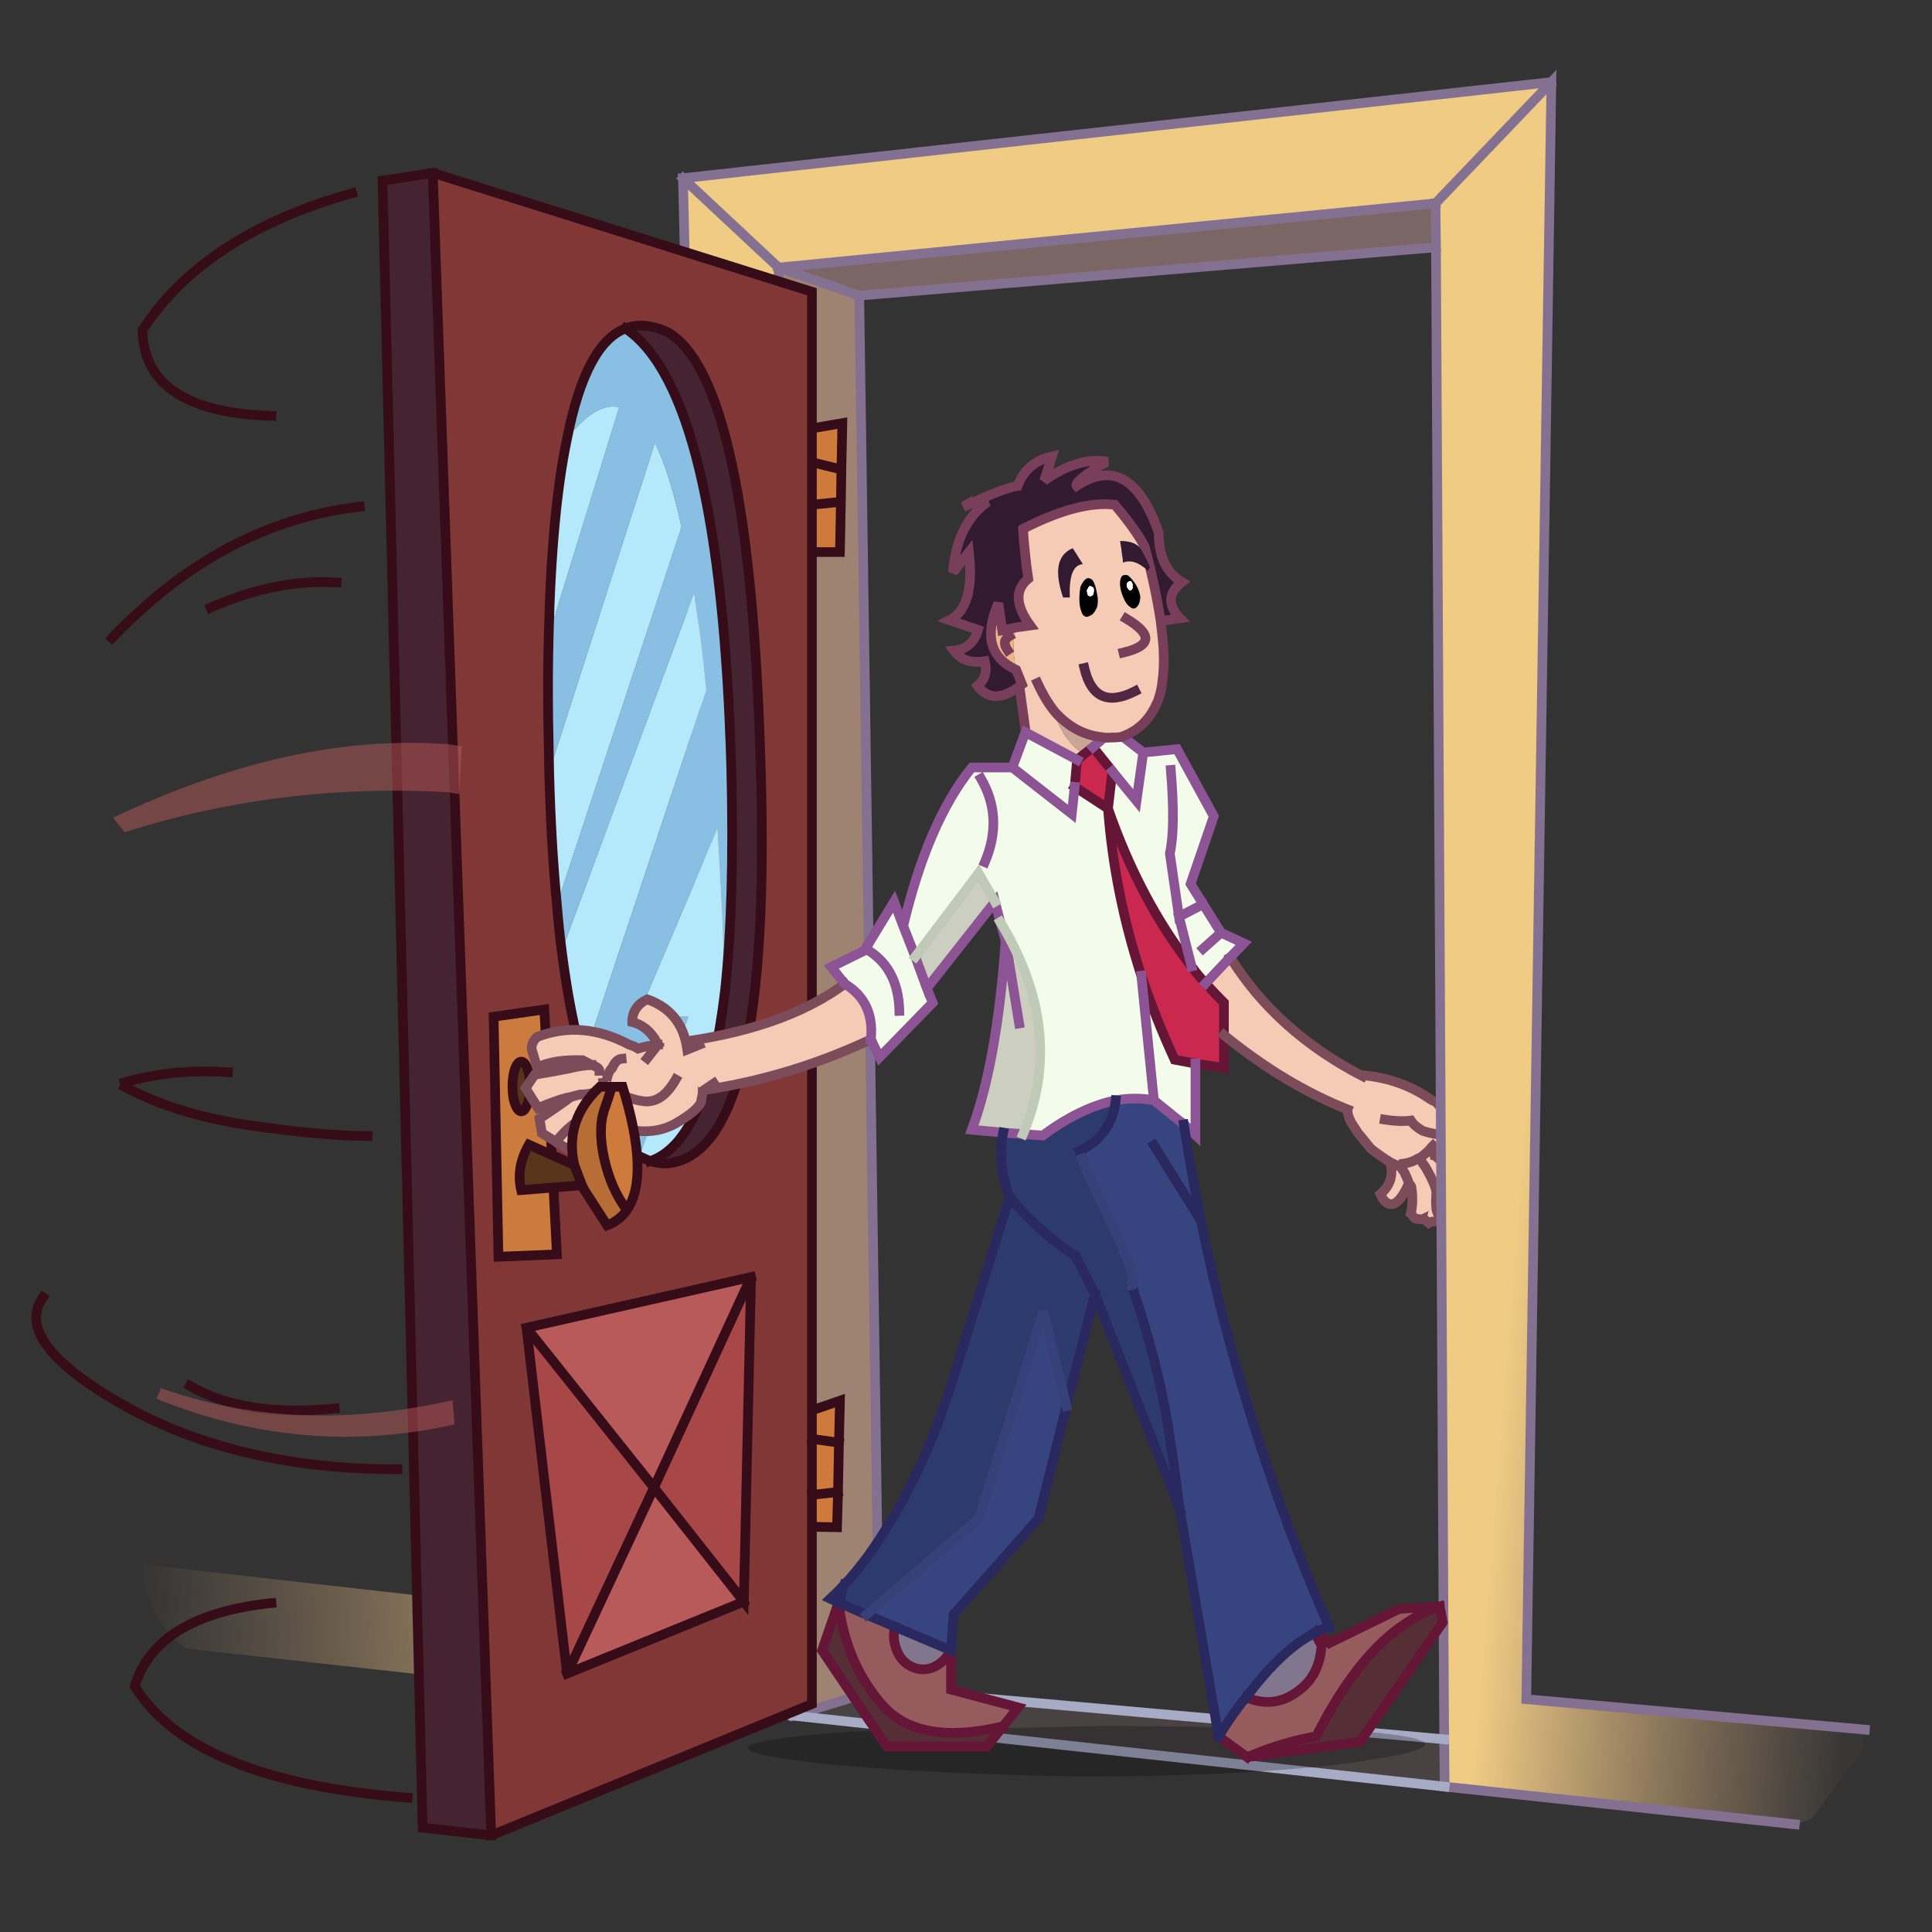 <?xml version="1.0" encoding="utf-8"?>
<!-- Generator: Adobe Illustrator 15.0.0, SVG Export Plug-In . SVG Version: 6.00 Build 0)  -->
<!DOCTYPE svg PUBLIC "-//W3C//DTD SVG 1.1//EN" "http://www.w3.org/Graphics/SVG/1.1/DTD/svg11.dtd">
<svg version="1.1" id="Layer_1" xmlns="http://www.w3.org/2000/svg" xmlns:xlink="http://www.w3.org/1999/xlink" x="0px" y="0px"
	 width="200px" height="200px" viewBox="0 0 200 200" enable-background="new 0 0 200 200" xml:space="preserve">
<rect x="0" y="0" width="200" height="200" fill="#333333" stroke="none"/>
<g>
	<g>
		<path fill-rule="evenodd" clip-rule="evenodd" fill="#F6CBB6" d="M139.45,114.35l0.55-2.25l1.45-0.75
			c2.399,0.268,4.533,1.033,6.399,2.301c0.334,0.232,0.601,0.366,0.801,0.399c0.3,0.434,1,1.101,2.1,2
			c0.066,0.034,0.1,0.067,0.1,0.101l0.051,0.05c0.033,0.066,0.016,0.149-0.051,0.25c-0.033,0.066-0.066,0.183-0.1,0.35
			c-0.066,0.101-0.233,0.184-0.5,0.25c0.2,0.067,0.367,0.167,0.5,0.3c1.434,1.033,2.283,2.367,2.55,4c0,0.268,0,0.518,0,0.75
			c-0.066,0.234-0.149,0.434-0.25,0.601c-0.333,0.5-0.683,0.833-1.05,1c-0.2,0.033-0.383,0.083-0.55,0.149
			c0.233,1.268-0.25,2.033-1.45,2.301c-0.066,0.066-0.2,0.083-0.4,0.05l-0.05,0.05c-0.1,0.033-0.216,0.066-0.35,0.1
			c-0.3,0.101-0.601,0.134-0.9,0.101c-0.167,0.033-0.3,0.083-0.399,0.149c-0.334-0.266-0.5-0.416-0.5-0.449
			c-0.134,0.066-0.283,0.083-0.45,0.05c-0.134,0-0.284-0.017-0.45-0.05c-0.1-0.066-0.2-0.184-0.3-0.351
			c-0.034-0.1-0.083-0.167-0.15-0.2c0.134-0.566,0.184-1.133,0.15-1.699c0-0.301-0.034-0.65-0.101-1.051
			c-0.033-0.1-0.116-0.217-0.25-0.35c-0.967,2.166-1.866,2.7-2.699,1.6l-0.25-0.5c1.033-0.866,1.366-1.967,1-3.3
			c-0.7-0.433-1.367-0.899-2-1.399c-0.334-0.4-0.617-0.75-0.851-1.051c-0.134-0.166-0.3-0.366-0.5-0.6
			c-0.134-0.233-0.316-0.517-0.55-0.85C139.6,115.767,139.416,115.084,139.45,114.35z M143.35,115.9c1,0.166,1.9,0.199,2.7,0.1
			c0.233,0.367,0.634,0.717,1.2,1.05c0.367,0.134,0.834,0.25,1.4,0.351c0.1,0,0.217,0,0.35,0c0.533,0,0.95-0.117,1.25-0.351
			c-0.3,0.233-0.717,0.351-1.25,0.351c-0.133,0-0.25,0-0.35,0c-0.566-0.101-1.033-0.217-1.4-0.351
			c-0.566-0.333-0.967-0.683-1.2-1.05C145.25,116.1,144.35,116.066,143.35,115.9z M151.45,123.85
			c-0.267-0.033-0.55-0.116-0.851-0.25c0.033-0.533-0.066-1.066-0.3-1.6c-0.2-0.834-0.683-1.566-1.45-2.2
			c-0.033-0.033-0.1-0.066-0.199-0.1c0.1,0.033,0.166,0.066,0.199,0.1c0.768,0.634,1.25,1.366,1.45,2.2
			c0.233,0.533,0.333,1.066,0.3,1.6C150.9,123.733,151.184,123.816,151.45,123.85z M148.65,119.7l-0.051-0.05
			c-0.066-0.066-0.116-0.2-0.149-0.4c0.033,0.2,0.083,0.334,0.149,0.4l-0.1,0.149L148.65,119.7z M149.2,126.35
			c-0.233-0.399-0.4-0.766-0.5-1.1c-0.067-0.566-0.067-1.2,0-1.9c-0.101-0.366-0.2-0.666-0.3-0.899
			c-0.234-0.534-0.518-1.083-0.851-1.65c-0.1-0.134-0.183-0.25-0.25-0.35c0.067,0.1,0.15,0.216,0.25,0.35
			c0.333,0.567,0.616,1.116,0.851,1.65c0.1,0.233,0.199,0.533,0.3,0.899c-0.067,0.7-0.067,1.334,0,1.9
			C148.8,125.584,148.967,125.95,149.2,126.35z M143.9,120.3c0.366,0.2,0.75,0.366,1.149,0.5c0.034,0.101,0.067,0.184,0.101,0.25
			c0.199,0.233,0.316,0.434,0.35,0.601c0.133,0.232,0.25,0.516,0.35,0.85c-0.1-0.334-0.217-0.617-0.35-0.85
			c-0.033-0.167-0.15-0.367-0.35-0.601c-0.033-0.066-0.066-0.149-0.101-0.25C144.65,120.666,144.267,120.5,143.9,120.3z
			 M145.35,120.45c0.5-0.067,0.967-0.233,1.4-0.5c0.267-0.101,0.483-0.233,0.65-0.4c0.199-0.167,0.383-0.333,0.55-0.5
			c0.1-0.134,0.233-0.283,0.399-0.45c-0.166,0.167-0.3,0.316-0.399,0.45c-0.167,0.167-0.351,0.333-0.55,0.5
			c-0.167,0.167-0.384,0.3-0.65,0.4C146.316,120.217,145.85,120.383,145.35,120.45z"/>
		<polygon fill-rule="evenodd" clip-rule="evenodd" fill="#735044" points="148.6,119.65 148.65,119.7 148.5,119.8 		"/>
		<path fill-rule="evenodd" clip-rule="evenodd" fill="none" stroke="#7C4C5B" stroke-linecap="square" stroke-miterlimit="3" d="
			M141.45,111.35c2.399,0.268,4.533,1.033,6.399,2.301c0.334,0.232,0.601,0.366,0.801,0.399c0.3,0.434,1,1.101,2.1,2
			c0.066,0.034,0.1,0.067,0.1,0.101l0.051,0.05c0.033,0.066,0.016,0.149-0.051,0.25c-0.033,0.066-0.066,0.183-0.1,0.35
			c-0.066,0.101-0.233,0.184-0.5,0.25c0.2,0.067,0.367,0.167,0.5,0.3c1.434,1.033,2.283,2.367,2.55,4c0,0.268,0,0.518,0,0.75
			c-0.066,0.234-0.149,0.434-0.25,0.601c-0.333,0.5-0.683,0.833-1.05,1c-0.2,0.033-0.383,0.083-0.55,0.149
			c0.233,1.268-0.25,2.033-1.45,2.301c-0.066,0.066-0.2,0.083-0.4,0.05l-0.05,0.05c-0.1,0.033-0.216,0.066-0.35,0.1
			c-0.3,0.101-0.601,0.134-0.9,0.101c-0.167,0.033-0.3,0.083-0.399,0.149c-0.334-0.266-0.5-0.416-0.5-0.449
			c-0.134,0.066-0.283,0.083-0.45,0.05c-0.134,0-0.284-0.017-0.45-0.05c-0.1-0.066-0.2-0.184-0.3-0.351
			c-0.034-0.1-0.083-0.167-0.15-0.2c0.134-0.566,0.184-1.133,0.15-1.699c0-0.301-0.034-0.65-0.101-1.051
			c-0.033-0.1-0.116-0.217-0.25-0.35c-0.967,2.166-1.866,2.7-2.699,1.6l-0.25-0.5c1.033-0.866,1.366-1.967,1-3.3
			c-0.7-0.433-1.367-0.899-2-1.399c-0.334-0.4-0.617-0.75-0.851-1.051c-0.134-0.166-0.3-0.366-0.5-0.6
			c-0.134-0.233-0.316-0.517-0.55-0.85c-0.4-0.634-0.584-1.316-0.55-2.051 M143.35,115.9c1,0.166,1.9,0.199,2.7,0.1
			c0.233,0.367,0.634,0.717,1.2,1.05c0.367,0.134,0.834,0.25,1.4,0.351c0.1,0,0.217,0,0.35,0c0.533,0,0.95-0.117,1.25-0.351
			 M151.45,123.85c-0.267-0.033-0.55-0.116-0.851-0.25c0.033-0.533-0.066-1.066-0.3-1.6c-0.2-0.834-0.683-1.566-1.45-2.2
			c-0.033-0.033-0.1-0.066-0.199-0.1 M148.6,119.65c-0.066-0.066-0.116-0.2-0.149-0.4 M149.2,126.35c-0.233-0.399-0.4-0.766-0.5-1.1
			c-0.067-0.566-0.067-1.2,0-1.9c-0.101-0.366-0.2-0.666-0.3-0.899c-0.234-0.534-0.518-1.083-0.851-1.65
			c-0.1-0.134-0.183-0.25-0.25-0.35 M143.9,120.3c0.366,0.2,0.75,0.366,1.149,0.5c0.034,0.101,0.067,0.184,0.101,0.25
			c0.199,0.233,0.316,0.434,0.35,0.601c0.133,0.232,0.25,0.516,0.35,0.85 M145.35,120.45c0.5-0.067,0.967-0.233,1.4-0.5
			c0.267-0.101,0.483-0.233,0.65-0.4c0.199-0.167,0.383-0.333,0.55-0.5c0.1-0.134,0.233-0.283,0.399-0.45 M148.6,119.65l0.051,0.05"
			/>
	</g>
	<g>
		<linearGradient id="SVGID_1_" gradientUnits="userSpaceOnUse" x1="197.462" y1="100.603" x2="159.337" y2="97.573">
			<stop  offset="0" style="stop-color:#CDA47E;stop-opacity:0.028"/>
			<stop  offset="1" style="stop-color:#EFCB84"/>
		</linearGradient>
		<path fill-rule="evenodd" clip-rule="evenodd" fill="url(#SVGID_1_)" d="M70.7,18.45L160.6,8.5l-12,12.55l12-12.55L158,175.9
			l35.05,3.149c-0.054,0.401-0.103,0.817-0.149,1.25c-0.037,0.329-0.079,0.654-0.125,0.976c-1.807,2.278-3.541,4.611-5.2,7
			c-0.584,0.23-1.176,0.422-1.775,0.574l-36.25-3.899l-0.05-4.9L148.65,25.6l-0.051-4.55l-68,6.65L70.7,18.45z"/>
		<polygon fill-rule="evenodd" clip-rule="evenodd" fill="#7A6765" points="80.6,27.7 148.6,21.05 148.65,25.6 88.95,30.6 		"/>
		<polygon fill-rule="evenodd" clip-rule="evenodd" fill="#7A6765" fill-opacity="0.298" points="91.05,174.85 149.5,180.05
			149.55,184.95 82.1,177.6 		"/>
		<linearGradient id="SVGID_2_" gradientUnits="userSpaceOnUse" x1="10.715" y1="102.956" x2="71.39" y2="98.402">
			<stop  offset="0" style="stop-color:#CDA47E;stop-opacity:0.028"/>
			<stop  offset="1" style="stop-color:#EFCB84"/>
		</linearGradient>
		<path fill-rule="evenodd" clip-rule="evenodd" fill="url(#SVGID_2_)" d="M74.25,168.65L70.7,18.45l9.9,9.25L82.1,177.6
			l-62.9-6.949c-2.8-2.066-4.267-4.967-4.4-8.7L74.25,168.65z"/>
		<polygon fill-rule="evenodd" clip-rule="evenodd" fill="#9F8372" points="88.95,30.6 91.05,174.85 82.1,177.6 80.6,27.7 		"/>
		<path fill-rule="evenodd" clip-rule="evenodd" fill="none" stroke="#847192" stroke-linecap="square" stroke-miterlimit="3" d="
			M148.6,21.05l0.051,4.55l0.85,154.45l0.05,4.9l36.25,3.899 M193.05,179.05L158,175.9l2.6-167.4l-12,12.55 M80.6,27.7l8.35,2.9
			l59.7-5 M70.7,18.45l9.9,9.25l68-6.65 M82.1,177.6L80.6,27.7 M82.1,177.6l8.95-2.75L88.95,30.6 M70.7,18.45l3.55,150.2
			 M70.7,18.45L160.6,8.5"/>
		<path fill-rule="evenodd" clip-rule="evenodd" fill="none" stroke="#A8ABC5" stroke-linecap="square" stroke-miterlimit="3" d="
			M82.1,177.6l67.45,7.351 M91.05,174.85l58.45,5.2"/>
	</g>
	<g>
		<path fill-rule="evenodd" clip-rule="evenodd" fill="#030205" fill-opacity="0.251" d="M88.1,179.25l26.6-0.6l21.649,0.25
			c14.268,0.833,14.9,2.1,1.9,3.8c-6.566,0.733-14.566,1.134-24,1.2c-3,0.033-7.9-0.084-14.7-0.351
			c-4.533-0.2-8.933-0.483-13.2-0.85C73.816,181.4,74.4,180.25,88.1,179.25z"/>
	</g>
	<g>
		<path fill-rule="evenodd" clip-rule="evenodd" fill="#823737" d="M64.75,34c-2.733,1.033-4.75,4.833-6.05,11.4
			c-1.067,5.067-1.7,11.867-1.9,20.4c-0.066,2.633-0.083,5.467-0.05,8.5c0.033,1.934,0.066,3.8,0.1,5.6
			c0.133,5.067,0.4,9.65,0.8,13.75c0.133,1.667,0.3,3.266,0.5,4.8c0.567,4.433,1.3,8.2,2.2,11.3c1.466,5.2,3.417,8.517,5.85,9.95
			c0.366,0.167,0.733,0.333,1.1,0.5c0.534,0.167,1.1,0.25,1.7,0.25c3.7-0.3,6.367-3.967,8-11c1.566-6.8,2.15-16.767,1.75-29.9
			c-0.733-26.767-3.934-41.816-9.6-45.15C67.483,33.633,66.017,33.5,64.75,34z M50.85,190L44.8,17.9l39.25,12.3v14.15v3.5v4.4v4.9
			V146v2.95v5.8v3.3V176.4L50.85,190z M77.75,132.2l-23.25,5.25l4.2,35.8L77,165.8L77.75,132.2z"/>
		<path fill-rule="evenodd" clip-rule="evenodd" fill="#452330" d="M67.3,120.2c3.934-1.333,6.517-7.2,7.75-17.601
			c0.667-6.133,0.884-13.816,0.65-23.05C74.967,53.583,71.316,38.4,64.75,34c1.267-0.5,2.733-0.367,4.4,0.4
			c5.667,3.333,8.867,18.383,9.6,45.15c0.4,13.133-0.184,23.101-1.75,29.9c-1.633,7.033-4.3,10.7-8,11
			C68.4,120.45,67.833,120.367,67.3,120.2z M44.8,17.9L50.85,190l-7.1-0.8L39.6,18.7L44.8,17.9z"/>
		<path fill-rule="evenodd" clip-rule="evenodd" fill="#88BFE2" d="M60.35,109.75l12.75-38.3c-0.367-3.7-0.784-7.05-1.25-10.05
			l-13.7,37.05c-0.2-1.534-0.367-3.134-0.5-4.8l12.9-39.1c-0.833-3.767-1.75-6.667-2.75-8.7L56.85,79.9
			c-0.034-1.8-0.067-3.667-0.1-5.6c-0.033-3.033-0.017-5.867,0.05-8.5l7.3-23.65c-1.633-0.367-3.434,0.717-5.4,3.25
			c1.3-6.566,3.316-10.367,6.05-11.4c6.566,4.4,10.217,19.583,10.95,45.55c0.233,9.233,0.017,16.917-0.65,23.05
			c-0.2-6.033-0.466-11.616-0.8-16.75L66,105.25h5.25L66.2,119.7C63.767,118.267,61.816,114.95,60.35,109.75z"/>
		<path fill-rule="evenodd" clip-rule="evenodd" fill="#B6E8FB" d="M75.05,102.6c-1.233,10.4-3.816,16.268-7.75,17.601
			c-0.366-0.167-0.733-0.333-1.1-0.5l5.05-14.45H66l8.25-19.4C74.583,90.983,74.85,96.566,75.05,102.6z M58.15,98.45l13.7-37.05
			c0.466,3,0.883,6.35,1.25,10.05l-12.75,38.3C59.45,106.65,58.717,102.883,58.15,98.45z M56.8,65.8
			c0.2-8.533,0.833-15.333,1.9-20.4c1.966-2.533,3.767-3.617,5.4-3.25L56.8,65.8z M56.85,79.9L67.8,45.85
			c1,2.033,1.917,4.933,2.75,8.7l-12.9,39.1C57.25,89.55,56.983,84.967,56.85,79.9z"/>
		<path fill-rule="evenodd" clip-rule="evenodd" fill="#CE7A3C" d="M84.05,57.15v-4.9l3-0.3l-3,0.3v-4.4l3.05,0.75l-0.05,3.35
			l-0.1,5.2H84.05z M84.05,47.85v-3.5l3.15-0.55l-0.1,4.8L84.05,47.85z M84.05,158.05v-3.3l2.7-0.3l-2.7,0.3v-5.8l2.8,0.399
			l-2.8-0.399V146l2.9-1l-0.1,4.35l-0.1,5.101l-0.1,3.649L84.05,158.05z"/>
		<path fill-rule="evenodd" clip-rule="evenodd" fill="#A84747" d="M77.75,132.2L77,165.8L67.7,154L77.75,132.2z M58.7,173.25
			l-4.2-35.8L67.7,154L58.7,173.25z"/>
		<polygon fill-rule="evenodd" clip-rule="evenodd" fill="#B85A5A" points="54.5,137.45 77.75,132.2 67.7,154 77,165.8 58.7,173.25
			67.7,154 		"/>
		<path fill-rule="evenodd" clip-rule="evenodd" fill="none" stroke="#350C17" stroke-linecap="square" stroke-miterlimit="3" d="
			M64.75,34c1.267-0.5,2.733-0.367,4.4,0.4c5.667,3.333,8.867,18.383,9.6,45.15c0.4,13.133-0.184,23.101-1.75,29.9
			c-1.633,7.033-4.3,10.7-8,11c-0.6,0-1.167-0.083-1.7-0.25c-0.366-0.167-0.733-0.333-1.1-0.5c-2.434-1.434-4.384-4.75-5.85-9.95
			c-0.9-3.1-1.633-6.867-2.2-11.3c-0.2-1.534-0.367-3.134-0.5-4.8c-0.4-4.1-0.667-8.683-0.8-13.75c-0.034-1.8-0.067-3.667-0.1-5.6
			c-0.033-3.033-0.017-5.867,0.05-8.5c0.2-8.533,0.833-15.333,1.9-20.4C60,38.833,62.017,35.033,64.75,34z M84.05,47.85v4.4l3-0.3
			l0.05-3.35L84.05,47.85z M87.1,48.6l0.1-4.8l-3.15,0.55v3.5 M87.05,51.95l-0.1,5.2h-2.9V146l2.9-1l-0.1,4.35l-0.1,5.101
			l-0.1,3.649l-2.6-0.05V176.4L50.85,190l-7.1-0.8L39.6,18.7l5.2-0.8l39.25,12.3v14.15 M84.05,52.25v4.9 M75.05,102.6
			c0.667-6.133,0.884-13.816,0.65-23.05C74.967,53.583,71.316,38.4,64.75,34 M21.8,62.9c4.567-2,8.917-2.867,13.05-2.6 M37.25,52.45
			c-9.5,1.1-18.05,5.633-25.65,13.6 M12.9,112.05c3.367-0.966,6.934-1.316,10.7-1.05 M28.1,43.05c-8.8-0.267-13.25-3.233-13.35-8.9
			c4.333-6.6,11.566-11.316,21.7-14.15 M19.65,143.45c3.733,2.2,8.733,2.983,15,2.35 M12.9,112.5c3.6,1.934,7.934,3.267,13,4
			c5.034,0.733,9.083,1.1,12.15,1.1 M4.45,134.3c-2.167,3.067,0.633,6.8,8.4,11.2c7.867,4.4,17.3,6.6,28.3,6.6 M28.1,165.95
			c-7.934,0.833-12.65,3.7-14.15,8.6c4,6.534,13.417,10.384,28.25,11.55 M84.05,148.95l2.8,0.399 M84.05,146v2.95v5.8v3.3
			 M84.05,154.75l2.7-0.3 M77.75,132.2L67.7,154l9.3,11.8L77.75,132.2z M58.7,173.25L77,165.8 M58.7,173.25l9-19.25l-13.2-16.55
			L58.7,173.25z M44.8,17.9L50.85,190 M75.05,102.6c-1.233,10.4-3.816,16.268-7.75,17.601 M54.5,137.45l23.25-5.25"/>
		<g>
			<path fill-rule="evenodd" clip-rule="evenodd" fill="#B85A5A" fill-opacity="0.498" d="M47.05,147.45l-1.15,0.25
				c-10,2.033-19.9,1.066-29.7-2.9l0.45-1.1l1.05,0.35c8.6,2.866,17.933,3.25,28,1.15l1.15-0.25L47.05,147.45z"/>
		</g>
		<g>
			<path fill-rule="evenodd" clip-rule="evenodd" fill="#B85A5A" fill-opacity="0.498" d="M11.7,84.65
				c12.433-5.9,24.017-8.433,34.75-7.6l1.35,0.2l-0.25,4.95L46.3,82c-11.566-0.633-22.7,0.75-33.4,4.15L11.7,84.65z"/>
		</g>
	</g>
	<g>
		<path fill-rule="evenodd" clip-rule="evenodd" fill="#57341A" d="M54.6,114.25c-0.167,0.533-0.383,0.8-0.65,0.8
			c-0.233,0-0.45-0.267-0.65-0.8c-0.167-0.467-0.25-1.05-0.25-1.75s0.083-1.316,0.25-1.85c0.2-0.5,0.417-0.75,0.65-0.75
			c0.267,0,0.483,0.25,0.65,0.75c0.2,0.533,0.3,1.149,0.3,1.85S54.8,113.783,54.6,114.25z"/>
		<path fill-rule="evenodd" clip-rule="evenodd" fill="#CC7B3F" d="M54.6,114.25c0.2-0.467,0.3-1.05,0.3-1.75s-0.1-1.316-0.3-1.85
			c-0.167-0.5-0.383-0.75-0.65-0.75c-0.233,0-0.45,0.25-0.65,0.75c-0.167,0.533-0.25,1.149-0.25,1.85s0.083,1.283,0.25,1.75
			c0.2,0.533,0.417,0.8,0.65,0.8C54.217,115.05,54.434,114.783,54.6,114.25z M56.35,104.5l1.3,25.35l-6.05,0.25l-0.5-24.85
			L56.35,104.5z"/>
		<path fill-rule="evenodd" clip-rule="evenodd" fill="none" stroke="#350C17" stroke-linecap="square" stroke-miterlimit="3" d="
			M54.6,114.25c0.2-0.467,0.3-1.05,0.3-1.75s-0.1-1.316-0.3-1.85c-0.167-0.5-0.383-0.75-0.65-0.75c-0.233,0-0.45,0.25-0.65,0.75
			c-0.167,0.533-0.25,1.149-0.25,1.85s0.083,1.283,0.25,1.75c0.2,0.533,0.417,0.8,0.65,0.8
			C54.217,115.05,54.434,114.783,54.6,114.25z M56.35,104.5l1.3,25.35l-6.05,0.25l-0.5-24.85L56.35,104.5z"/>
	</g>
	<g>
		<path fill-rule="evenodd" clip-rule="evenodd" fill="#C8A594" d="M114.95,75.65l0.1,2.95c-3,0.333-5.149-1.75-6.45-6.25
			c-0.266-0.833-0.5-1.7-0.699-2.6c0.633,1.267,1.3,2.35,2,3.25C111.334,74.533,113.017,75.417,114.95,75.65z"/>
		<path fill-rule="evenodd" clip-rule="evenodd" fill="#F6CBB6" d="M115.05,78.6v0.6l-4.75,0.7c-1.8-0.733-3.05-1.217-3.75-1.45
			l-1.05-7.6v-2c1.033,1.667,2.066,2.833,3.1,3.5C109.9,76.85,112.05,78.933,115.05,78.6z"/>
		<path fill-rule="evenodd" clip-rule="evenodd" fill="none" stroke="#793E59" stroke-linecap="square" stroke-miterlimit="3" d="
			M115.05,78.6l-0.1-2.95 M105.5,70.85l1.05,7.6 M115.05,79.2v-0.6"/>
	</g>
	<g>
		<path fill-rule="evenodd" clip-rule="evenodd" fill="#F6CBB6" d="M139.5,114.85c-4.3-1.699-8.566-4.266-12.8-7.699V103.8
			c-0.634-0.634-1.267-1.3-1.9-2l2.55-2.7c3.2,5.134,7.768,9.234,13.7,12.301C141.75,113.233,141.233,114.383,139.5,114.85z
			 M87.45,101.85c2.066,1.234,2.966,3.15,2.7,5.75c-6.233,2.934-12.767,4.783-19.6,5.551c-2.866-1.566-3.2-3.283-1-5.15
			C77.217,107.066,83.184,105.017,87.45,101.85z"/>
		<path fill-rule="evenodd" clip-rule="evenodd" fill="#965B5C" d="M129.1,181.9l-2.949-2.15c0.934-1.533,1.883-2.883,2.85-4.05
			c1.9,0.8,3.65,0.616,5.25-0.55c1.566-1.066,2.416-2.667,2.55-4.801l-0.7-1.3c0.066-0.033,0.134-0.083,0.2-0.149l1.3,1.199
			l7.25-3.55l4.2-0.25c-1.167,0.366-2.316,0.934-3.45,1.7c-3.366,2.166-6.482,6.084-9.35,11.75
			C134.017,180.117,131.633,180.834,129.1,181.9z M86.8,165.9l2.9,1.25l2.95,1.25c-0.2,0.766-0.15,1.55,0.15,2.35
			c0.3,0.834,0.833,1.434,1.6,1.8c0.733,0.333,1.467,0.351,2.2,0.05c0.767-0.333,1.383-0.916,1.85-1.75v4.051l6.95,1.85l-1.551,1.95
			c-5.866,1.399-10.05,0.649-12.55-2.25C88.8,173.584,87.3,170.066,86.8,165.9z"/>
		<path fill-rule="evenodd" clip-rule="evenodd" fill="#552E36" d="M129.1,181.9c2.533-1.066,4.917-1.783,7.15-2.15
			c2.867-5.666,5.983-9.584,9.35-11.75c1.134-0.767,2.283-1.334,3.45-1.7l0.3,1.65l-8.55,12.35L129.1,181.9z M86.8,165.9
			c0.5,4.166,2,7.684,4.5,10.55c2.5,2.899,6.684,3.649,12.55,2.25l-1.699,2.1H91.8l-6.7-9.95L86.8,165.9z"/>
		<path fill-rule="evenodd" clip-rule="evenodd" fill="#F3FCEA" d="M127.35,99.1l-2.55,2.7c-0.533-0.566-1.017-1.149-1.45-1.75
			c-3.566-4.566-6.449-10.017-8.649-16.35l0.45-3.85l2.5,3.05l0.699-5l-0.699,5l-2.5-3.05l-2-2.5l2.1-1.85l3.1,2.4l3.5-0.35
			l3.801,6.95l-2.4,7l1.3,2.1l1.851,2.95l2.35,1.101L127.35,99.1z M101.95,89.25c1.3-3.067,1.167-5.95-0.4-8.65
			C103.117,83.3,103.25,86.183,101.95,89.25z M124.55,93.6l-2.5,1.3l-0.95-6.55c0.4-1.767,0.434-4.65,0.101-8.65
			c0.333,4,0.3,6.883-0.101,8.65l0.95,6.55L124.55,93.6z M93.1,104.65c-0.067-3-1.233-5.15-3.5-6.45
			C91.867,99.5,93.033,101.65,93.1,104.65z M95.95,102.3l0.6,1.5l-5.5,5.65l-0.9-1.851c0.267-2.6-0.633-4.516-2.7-5.75l-1.4-1.75
			l3.35-1.649l0.2-0.25l2.95-4.85l0.95,2.5c1.7-7.167,4.066-12.633,7.1-16.399h4.2l1.351-3.65l5.35,2.85l-0.25,2.8l-0.3,2.8
			l-6.15-4.8l6.15,4.8l0.3-2.8l3.45,2.25c0.433,5.8,1.583,11.566,3.45,17.3c0.967,2.9,2.116,5.8,3.449,8.7l2.15,0.399v7.4l-1.2-1.1
			l-3.1-2.5l-1.3-12.9l1.3,12.9c-1.3-0.234-2.616-0.234-3.95,0c-2.434,0.5-4.95,1.717-7.55,3.649l-2.05-0.149
			c3-7.101,2.217-14.417-2.351-21.95l-0.55-2.1l-1.7-2.95l-6.55,8.65L95.95,102.3z M93.5,95.85l1.25,3.2L93.5,95.85z M123.35,100.05
			l-1.3-5.149L123.35,100.05z M126.4,96.55l-1.851,1.65L126.4,96.55z"/>
		<path fill-rule="evenodd" clip-rule="evenodd" fill="#CCCEC0" d="M94.75,99.05l6.55-8.65l1.7,2.95l-7.05,8.95L94.75,99.05z
			 M105.9,117.4l-2.051-0.15l-3.25-0.3c1.734-4.634,2.9-11.15,3.5-19.55l1.4,8.55l-1.4-8.55l-0.55-1.95
			C108.117,102.983,108.9,110.3,105.9,117.4z"/>
		<path fill-rule="evenodd" clip-rule="evenodd" fill="#CB284F" d="M111.5,78.65l1.65-1.3l2,2.5l-0.45,3.85
			c2.2,6.333,5.083,11.783,8.649,16.35c0.434,0.601,0.917,1.184,1.45,1.75c0.634,0.7,1.267,1.366,1.9,2v3.351v3.399l-2.95-0.45
			l-2.15-0.399c-1.333-2.9-2.482-5.8-3.449-8.7c-1.867-5.733-3.018-11.5-3.45-17.3l-3.45-2.25L111.5,78.65z"/>
		<path fill-rule="evenodd" clip-rule="evenodd" fill="#364580" d="M136.1,169.05c-2.232,1.101-4.6,3.317-7.1,6.65
			c-0.967,1.167-1.916,2.517-2.85,4.05l-4-23.4c-0.4-3.133-0.816-6.066-1.25-8.8c-0.7-4.399-1.95-9.233-3.75-14.5
			c0.666-0.1-0.4-3.017-3.2-8.75c-1.034-2.1-1.684-3.55-1.95-4.35c-0.133-0.3-0.184-0.5-0.15-0.601v-0.05
			c-0.033-0.033-0.066-0.083-0.1-0.149c2.233-1.066,3.483-2.816,3.75-5.25c1.334-0.234,2.65-0.234,3.95,0l3.1,2.5
			c0.534,3.366,1.116,6.684,1.75,9.949l-4.85-7.8l4.85,7.8c1.5,7.268,3.333,14.334,5.5,21.2c2.233,7.167,4.833,14.134,7.8,20.9
			c-0.399,0.1-0.833,0.25-1.3,0.45C136.233,168.967,136.166,169.017,136.1,169.05z M92.65,168.4l-2.95-1.25l11.649-9.95l6.65-21.45
			l2.4,9.8l-2.9,11.65l-8.8,9.95l-0.25,3.699L92.65,168.4z"/>
		<path fill-rule="evenodd" clip-rule="evenodd" fill="#2D3A6C" d="M86.8,165.9l0.6-1.851c1.667-1.767,3.3-4.017,4.9-6.75
			c1.8-3,3.367-6.25,4.7-9.75c0.6-1.6,1.167-3.25,1.7-4.95c2.134-6.866,4.066-13.083,5.8-18.649c2.5,2.833,4.867,4.899,7.1,6.2
			L111.4,130.1l1.949,3.851L111.4,130.1l0.199,0.051c-2.232-1.301-4.6-3.367-7.1-6.2c-0.867-2.4-1.084-4.634-0.65-6.7l2.051,0.15
			l2.05,0.149c2.6-1.933,5.116-3.149,7.55-3.649c-0.267,2.434-1.517,4.184-3.75,5.25c0.033,0.066,0.066,0.116,0.1,0.149v0.05
			c-0.033,0.101,0.018,0.301,0.15,0.601c0.267,0.8,0.916,2.25,1.95,4.35c2.8,5.733,3.866,8.65,3.2,8.75
			c1.8,5.267,3.05,10.101,3.75,14.5c0.434,2.733,0.85,5.667,1.25,8.8l-8.801-22.399l-2.949,11.6l-2.4-9.8l-6.65,21.45L89.7,167.15
			L86.8,165.9z"/>
		<path fill-rule="evenodd" clip-rule="evenodd" fill="#82768E" d="M129,175.7c2.5-3.333,4.867-5.55,7.1-6.65l0.7,1.3
			c-0.134,2.134-0.983,3.734-2.55,4.801C132.65,176.316,130.9,176.5,129,175.7z M92.65,168.4l5.8,2.449
			c-0.467,0.834-1.083,1.417-1.85,1.75c-0.733,0.301-1.467,0.283-2.2-0.05c-0.767-0.366-1.3-0.966-1.6-1.8
			C92.5,169.95,92.45,169.166,92.65,168.4z"/>
		<path fill-rule="evenodd" clip-rule="evenodd" fill="none" stroke="#651636" stroke-linecap="square" stroke-miterlimit="3" d="
			M124.8,101.8c0.634,0.7,1.267,1.366,1.9,2v3.351 M129.1,181.9l11.7-1.601l8.55-12.35l-0.3-1.65c-1.167,0.366-2.316,0.934-3.45,1.7
			c-3.366,2.166-6.482,6.084-9.35,11.75C134.017,180.117,131.633,180.834,129.1,181.9z M149.05,166.3l-4.2,0.25l-7.25,3.55
			l-1.3-1.199 M136.1,169.05l0.7,1.3c-0.134,2.134-0.983,3.734-2.55,4.801c-1.6,1.166-3.35,1.35-5.25,0.55 M126.15,179.75
			l2.949,2.15 M111.5,78.65l1.65-1.3l2,2.5l-0.45,3.85c2.2,6.333,5.083,11.783,8.649,16.35 M111.25,81.45l0.25-2.8 M118.15,101
			c-1.867-5.733-3.018-11.5-3.45-17.3l-3.45-2.25 M124.8,101.8c-0.533-0.566-1.017-1.149-1.45-1.75 M123.75,110.1l-2.15-0.399
			c-1.333-2.9-2.482-5.8-3.449-8.7 M123.75,110.1l2.95,0.45v-3.399 M98.45,170.85v4.051l6.95,1.85l-1.551,1.95l-1.699,2.1H91.8
			l-6.7-9.95l1.7-4.949c0.5,4.166,2,7.684,4.5,10.55c2.5,2.899,6.684,3.649,12.55,2.25 M92.65,168.4c-0.2,0.766-0.15,1.55,0.15,2.35
			c0.3,0.834,0.833,1.434,1.6,1.8c0.733,0.333,1.467,0.351,2.2,0.05c0.767-0.333,1.383-0.916,1.85-1.75"/>
		<path fill-rule="evenodd" clip-rule="evenodd" fill="none" stroke="#7C4C5B" stroke-linecap="square" stroke-miterlimit="3" d="
			M141.05,111.4c-5.933-3.066-10.5-7.167-13.7-12.301 M126.7,107.15c4.233,3.434,8.5,6,12.8,7.699 M87.45,101.85
			c-4.267,3.167-10.233,5.217-17.9,6.15c-2.2,1.867-1.866,3.584,1,5.15c6.833-0.768,13.367-2.617,19.6-5.551"/>
		<path fill-rule="evenodd" clip-rule="evenodd" fill="none" stroke="#8D5495" stroke-linecap="square" stroke-miterlimit="3" d="
			M127.35,99.1l-2.55,2.7 M90.15,107.6c0.267-2.6-0.633-4.516-2.7-5.75l-1.4-1.75l3.35-1.649l0.2-0.25l2.95-4.85l0.95,2.5
			c1.7-7.167,4.066-12.633,7.1-16.399h4.2l1.351-3.65l5.35,2.85 M94.75,99.05l1.2,3.25l7.05-8.95l0.55,2.1l0.55,1.95l1.4,8.55
			 M93.5,95.85l1.25,3.2 M113.15,77.35l2.1-1.85l3.1,2.4l3.5-0.35l3.801,6.95l-2.4,7l1.3,2.1l1.851,2.95l2.35,1.101l-1.4,1.449
			 M95.95,102.3l0.6,1.5l-5.5,5.65l-0.9-1.851 M89.6,98.2c2.267,1.3,3.433,3.45,3.5,6.45 M121.2,79.7c0.333,4,0.3,6.883-0.101,8.65
			l0.95,6.55l2.5-1.3 M101.55,80.6c1.567,2.7,1.7,5.583,0.4,8.65 M118.35,77.9l-0.699,5l-2.5-3.05 M123.35,100.05l-1.3-5.149
			 M111.25,81.45l-0.3,2.8l-6.15-4.8 M105.9,117.4l2.05,0.149c2.6-1.933,5.116-3.149,7.55-3.649c1.334-0.234,2.65-0.234,3.95,0
			l-1.3-12.9 M126.4,96.55l-1.851,1.65 M122.55,116.4l1.2,1.1v-7.4 M122.55,116.4l-3.1-2.5 M104.1,97.4
			c-0.6,8.399-1.766,14.916-3.5,19.55l3.25,0.3l2.051,0.15"/>
		<path fill-rule="evenodd" clip-rule="evenodd" fill="none" stroke="#C1CAB6" stroke-linecap="square" stroke-miterlimit="3" d="
			M103,93.35l-1.7-2.95l-6.55,8.65 M103.55,95.45c4.567,7.533,5.351,14.85,2.351,21.95"/>
		<path fill-rule="evenodd" clip-rule="evenodd" fill="none" stroke="#2A295F" stroke-linecap="square" stroke-miterlimit="3" d="
			M136.3,168.9c-0.066,0.066-0.134,0.116-0.2,0.149 M129,175.7c-0.967,1.167-1.916,2.517-2.85,4.05 M119.45,118.55l4.85,7.8
			c-0.634-3.266-1.216-6.583-1.75-9.949 M115.5,113.9c-0.267,2.434-1.517,4.184-3.75,5.25c0.033,0.066,0.066,0.116,0.1,0.149v0.05
			c-0.033,0.101,0.018,0.301,0.15,0.601 M117.15,133.05c1.8,5.267,3.05,10.101,3.75,14.5c0.434,2.733,0.85,5.667,1.25,8.8l4,23.4
			 M103.85,117.25c-0.434,2.066-0.217,4.3,0.65,6.7c2.5,2.833,4.867,4.899,7.1,6.2L111.4,130.1l1.949,3.851l8.801,22.399
			 M110.4,145.55l-2.9,11.65l-8.8,9.95l-0.25,3.699l-5.8-2.449 M86.8,165.9l-0.85-0.4c0.466-0.434,0.95-0.916,1.45-1.45
			c1.667-1.767,3.3-4.017,4.9-6.75c1.8-3,3.367-6.25,4.7-9.75c0.6-1.6,1.167-3.25,1.7-4.95c2.134-6.866,4.066-13.083,5.8-18.649
			 M110.4,145.55l2.949-11.6 M124.3,126.35c1.5,7.268,3.333,14.334,5.5,21.2c2.233,7.167,4.833,14.134,7.8,20.9
			c-0.399,0.1-0.833,0.25-1.3,0.45 M89.7,167.15l2.95,1.25 M86.8,165.9l2.9,1.25 M129,175.7c2.5-3.333,4.867-5.55,7.1-6.65
			 M87.4,164.05l-0.6,1.851"/>
		<path fill-rule="evenodd" clip-rule="evenodd" fill="none" stroke="#36417A" stroke-linecap="square" stroke-miterlimit="3" d="
			M112,119.95c0.267,0.8,0.916,2.25,1.95,4.35c2.8,5.733,3.866,8.65,3.2,8.75 M89.7,167.15l11.649-9.95l6.65-21.45l2.4,9.8"/>
		<g>
			<path fill-rule="evenodd" clip-rule="evenodd" fill="#F6CBB6" d="M73.9,112.15l-1.1,0.75c0,0.033-0.017,0.05-0.05,0.05
				c0,0.2-0.05,0.517-0.15,0.95c0,0.033,0,0.066,0,0.1c-0.2,0.633-1.117,1.416-2.75,2.35c-1.7,0.9-3.633,1-5.8,0.301
				c-2.1,0.033-3.866,0.8-5.3,2.3l-1.2-0.75l-1.45-0.9l-0.25-1.5c1.466-0.966,2.55-1.716,3.25-2.25c-0.767,0.134-1.9,0.517-3.4,1.15
				l-1.3-2.05l0.95-1.4c1.267-0.2,2.466-0.416,3.6-0.65c0.767-0.199,1.533-0.316,2.3-0.35c0.533,0.166,0.8,0.367,0.8,0.6
				c0-0.232-0.267-0.434-0.8-0.6c-0.3-0.166-0.617-0.334-0.95-0.5c-1.966-0.066-3.533,0.184-4.7,0.75l-0.55-1.85
				c-0.066-0.467,0.117-0.9,0.55-1.301c3.1-1.199,6.283-0.934,9.55,0.801c0.333,0.1,0.633,0.232,0.9,0.399
				c0.634-0.2,1.317-0.333,2.05-0.399c-0.067-0.101-0.1-0.184-0.1-0.25c-0.633-1.134-1.483-1.834-2.55-2.101
				c0-1.066,0.517-1.85,1.55-2.35c2.4,0.833,3.783,2.566,4.15,5.2l1.25-0.5L73.9,112.15z M59.1,113.55
				c0.233-0.066,0.55-0.149,0.95-0.25c0.367,0,0.717-0.033,1.05-0.1c-0.333,0.066-0.684,0.1-1.05,0.1
				C59.65,113.4,59.333,113.483,59.1,113.55z M65.15,113.65c0.6,0.199,1.1,0.316,1.5,0.35c0.2,0.033,0.4,0.033,0.6,0
				c1-0.1,1.9-0.85,2.7-2.25c-0.8,1.4-1.7,2.15-2.7,2.25c-0.2,0.033-0.4,0.033-0.6,0C66.25,113.967,65.75,113.85,65.15,113.65z
				 M57.55,118.2c1.567-2,3.434-3.116,5.6-3.351c-0.133-0.133-0.2-0.232-0.2-0.3c-0.267-0.899-0.434-1.716-0.5-2.45
				c0.066,0.734,0.233,1.551,0.5,2.45c0,0.067,0.066,0.167,0.2,0.3C60.983,115.084,59.117,116.2,57.55,118.2z M63.5,110.3
				c0.233-0.433,0.517-0.667,0.85-0.7C64.017,109.633,63.733,109.867,63.5,110.3z M62.9,111.4c0.067-0.268,0.167-0.484,0.3-0.65
				C63.066,110.916,62.967,111.133,62.9,111.4z M67,109.55l1.1-1.399L67,109.55z M64.05,116.65c-0.333-0.566-0.633-1.167-0.9-1.801
				C63.417,115.483,63.717,116.084,64.05,116.65z"/>
			<path fill-rule="evenodd" clip-rule="evenodd" fill="none" stroke="#7C4C5B" stroke-linecap="square" stroke-miterlimit="3" d="
				M68.1,108.15c-0.733,0.066-1.417,0.199-2.05,0.399c-0.267-0.167-0.566-0.3-0.9-0.399c-3.267-1.734-6.45-2-9.55-0.801
				c-0.434,0.4-0.617,0.834-0.55,1.301l0.55,1.85c1.167-0.566,2.733-0.816,4.7-0.75c0.333,0.166,0.65,0.334,0.95,0.5
				c0.533,0.166,0.8,0.367,0.8,0.6 M68.1,108.15c-0.067-0.101-0.1-0.184-0.1-0.25c-0.633-1.134-1.483-1.834-2.55-2.101
				c0-1.066,0.517-1.85,1.55-2.35c2.4,0.833,3.783,2.566,4.15,5.2l1.25-0.5 M73.9,112.15l-1.1,0.75c0,0.033-0.017,0.05-0.05,0.05
				c0,0.2-0.05,0.517-0.15,0.95c0,0.033,0,0.066,0,0.1c-0.2,0.633-1.117,1.416-2.75,2.35c-1.7,0.9-3.633,1-5.8,0.301
				c-2.1,0.033-3.866,0.8-5.3,2.3l-1.2-0.75l-1.45-0.9l-0.25-1.5c1.466-0.966,2.55-1.716,3.25-2.25c-0.767,0.134-1.9,0.517-3.4,1.15
				l-1.3-2.05l0.95-1.4c1.267-0.2,2.466-0.416,3.6-0.65c0.767-0.199,1.533-0.316,2.3-0.35 M59.1,113.55
				c0.233-0.066,0.55-0.149,0.95-0.25c0.367,0,0.717-0.033,1.05-0.1 M65.15,113.65c0.6,0.199,1.1,0.316,1.5,0.35
				c0.2,0.033,0.4,0.033,0.6,0c1-0.1,1.9-0.85,2.7-2.25 M57.55,118.2c1.567-2,3.434-3.116,5.6-3.351c-0.133-0.133-0.2-0.232-0.2-0.3
				c-0.267-0.899-0.434-1.716-0.5-2.45 M63.5,110.3c0.233-0.433,0.517-0.667,0.85-0.7 M62.9,111.4c0.067-0.268,0.167-0.484,0.3-0.65
				 M67,109.55l1.1-1.399 M64.05,116.65c-0.333-0.566-0.633-1.167-0.9-1.801"/>
		</g>
	</g>
	<g>
		<g>
			<path fill-rule="evenodd" clip-rule="evenodd" fill="#321B31" d="M120.15,64.3c-0.334-2.267-0.884-4.833-1.65-7.7
				c-0.6-1.167-1.633-2.617-3.1-4.35c-2.5-0.3-5.667,0.533-9.5,2.5c0.066,1.067,0.184,2.317,0.35,3.75l0.2,1.4
				c-1.4,1.133-1.333,2.75,0.2,4.85l-1.45,0.2l-1.45,0.3l-0.4-2.8c-1.467,3.333-0.85,5.633,1.851,6.9l0.6,1.5
				c-1.966,1.566-3.5,1.617-4.6,0.15c0.767-0.633,1.017-1.483,0.75-2.55c-1.434,0.233-2.5-0.133-3.2-1.1
				c1.3-0.133,2.133-0.85,2.5-2.15l-2.95-1c1.767-0.9,2.434-3.25,2-7.05l-1.65,2.1c0.267-3.367,1.467-5.8,3.6-7.3l-1.8,0.2
				c2.267-1.066,3.899-1.683,4.899-1.85c0.601-1.633,1.783-2.65,3.551-3.05l-0.801,2.5c2.367-1.667,4.551-2.317,6.551-1.95
				c-0.2,0.067-0.518,0.233-0.95,0.5c-1.7,1.1-2.45,1.767-2.25,2c3.7-2.433,6.533-0.816,8.5,4.85c0,2.467,0.8,4.167,2.399,5.1
				c-1.434,1.133-1.5,2.383-0.199,3.75L120.15,64.3z"/>
			<path fill-rule="evenodd" clip-rule="evenodd" fill="#F6CBB6" d="M105.2,69.35c-0.366-1.7-0.366-3.167,0-4.4l1.45-0.2
				c-1.533-2.1-1.601-3.717-0.2-4.85l-0.2-1.4c-0.166-1.433-0.283-2.683-0.35-3.75c3.833-1.967,7-2.8,9.5-2.5
				c1.467,1.733,2.5,3.183,3.1,4.35c0.767,2.867,1.316,5.433,1.65,7.7c0.066,0.6,0.133,1.184,0.199,1.75
				c0.167,1.6,0.167,3.034,0,4.3c-0.066,0.733-0.199,1.383-0.399,1.95c-0.034,0.167-0.101,0.333-0.2,0.5
				c-0.767,1.767-2.017,2.934-3.75,3.5c-0.3,0.034-0.617,0.05-0.95,0.05c-0.366,0.033-0.716,0.017-1.05-0.05
				c-1.8-0.2-3.383-1.05-4.75-2.55c-0.666-0.8-1.283-1.817-1.85-3.05c0.166,0.833,0.399,1.683,0.699,2.55
				c-0.766-0.533-1.533-1.333-2.3-2.4L105.2,69.35z"/>
			<path fill-rule="evenodd" clip-rule="evenodd" fill="#ECB688" d="M105.2,64.95c-0.366,1.233-0.366,2.7,0,4.4
				c-2.7-1.267-3.317-3.567-1.851-6.9l0.4,2.8L105.2,64.95z M104.5,65.85c-0.566,0.333-0.633,0.816-0.2,1.45
				C103.867,66.667,103.934,66.183,104.5,65.85z"/>
			<path fill-rule="evenodd" clip-rule="evenodd" fill="none" stroke="#793E59" stroke-linecap="square" stroke-miterlimit="3" d="
				M120.15,64.3l2-0.3c-1.301-1.367-1.234-2.617,0.199-3.75c-1.6-0.933-2.399-2.633-2.399-5.1c-1.967-5.667-4.8-7.283-8.5-4.85
				c-0.2-0.233,0.55-0.9,2.25-2c0.433-0.267,0.75-0.433,0.95-0.5c-2-0.367-4.184,0.284-6.551,1.95l0.801-2.5
				c-1.768,0.4-2.95,1.417-3.551,3.05c-1,0.167-2.633,0.784-4.899,1.85l1.8-0.2c-2.133,1.5-3.333,3.933-3.6,7.3l1.65-2.1
				c0.434,3.8-0.233,6.15-2,7.05l2.95,1c-0.367,1.3-1.2,2.017-2.5,2.15c0.7,0.967,1.767,1.333,3.2,1.1
				c0.267,1.066,0.017,1.917-0.75,2.55c1.1,1.467,2.634,1.417,4.6-0.15l-0.6-1.5c-2.7-1.267-3.317-3.567-1.851-6.9l0.4,2.8l1.45-0.3
				l1.45-0.2c-1.533-2.1-1.601-3.717-0.2-4.85l-0.2-1.4c-0.166-1.433-0.283-2.683-0.35-3.75c3.833-1.967,7-2.8,9.5-2.5
				c1.467,1.733,2.5,3.183,3.1,4.35C119.267,59.467,119.816,62.033,120.15,64.3c0.066,0.6,0.133,1.184,0.199,1.75
				c0.167,1.6,0.167,3.034,0,4.3c-0.066,0.733-0.199,1.383-0.399,1.95c-0.034,0.167-0.101,0.333-0.2,0.5
				c-0.767,1.767-2.017,2.934-3.75,3.5c-0.3,0.034-0.617,0.05-0.95,0.05c-0.366,0.033-0.716,0.017-1.05-0.05
				c-1.8-0.2-3.383-1.05-4.75-2.55c-0.666-0.8-1.283-1.817-1.85-3.05 M100.45,52.15c-0.233,0.133-0.467,0.233-0.7,0.3l0.65-0.4
				L100.45,52.15z M104.5,65.85c-0.566,0.333-0.633,0.816-0.2,1.45"/>
			<g>
				<path fill-rule="evenodd" clip-rule="evenodd" fill="none" stroke="#522743" stroke-linecap="square" stroke-miterlimit="3" d="
					M112.25,69.15c0.7,3.033,2.45,3.833,5.25,2.4"/>
				<path fill-rule="evenodd" clip-rule="evenodd" fill="none" stroke="#793E59" stroke-linecap="square" stroke-miterlimit="3" d="
					M116.6,64.05c2.734,1.633,2.634,2.8-0.3,3.5"/>
			</g>
			<g>
				<path fill-rule="evenodd" clip-rule="evenodd" fill="#321B31" d="M115.95,56c1.167,0,1.917,0.333,2.25,1
					c0.366,0.667,0.649,1.233,0.85,1.7l-0.2,0.4c-0.967-0.9-1.833-1.184-2.6-0.85c0-0.2-0.033-0.483-0.1-0.85
					C116.117,57.067,116.05,56.6,115.95,56z M110.75,61.85h-0.7c-0.933-2.733-0.6-4.434,1-5.1l1.05,1.65
					C111.1,58.467,110.65,59.617,110.75,61.85z"/>
				<g>
					<path fill-rule="evenodd" clip-rule="evenodd" d="M112.85,60.65c-0.1,0.033-0.184,0.133-0.25,0.3
						c-0.1,0.1-0.116,0.233-0.05,0.4c0,0.133,0.034,0.233,0.101,0.3c0.166,0.1,0.266,0.117,0.3,0.05
						c0.167-0.067,0.233-0.117,0.2-0.15c0.066-0.167,0.1-0.333,0.1-0.5c0-0.066-0.033-0.15-0.1-0.25
						C113.05,60.733,112.95,60.683,112.85,60.65z M112.45,59.9c0.2-0.1,0.417-0.05,0.649,0.15c0.2,0.3,0.351,0.75,0.45,1.35
						c0.134,0.533,0.134,1.033,0,1.5c-0.233,0.5-0.483,0.783-0.75,0.85c-0.233,0.167-0.466,0.133-0.7-0.1
						c-0.199-0.367-0.316-0.783-0.35-1.25c-0.033-0.566,0-1.117,0.1-1.65C112.017,60.35,112.217,60.067,112.45,59.9z"/>
					<path fill-rule="evenodd" clip-rule="evenodd" fill="#FFFFFF" d="M112.85,60.65c0.101,0.033,0.2,0.083,0.301,0.15
						c0.066,0.1,0.1,0.184,0.1,0.25c0,0.167-0.033,0.333-0.1,0.5c0.033,0.034-0.033,0.083-0.2,0.15
						c-0.034,0.066-0.134,0.05-0.3-0.05c-0.066-0.066-0.101-0.167-0.101-0.3c-0.066-0.167-0.05-0.3,0.05-0.4
						C112.666,60.783,112.75,60.683,112.85,60.65z"/>
				</g>
				<g>
					<path fill-rule="evenodd" clip-rule="evenodd" d="M116.1,59.7c0.101-0.167,0.316-0.217,0.65-0.15c0.267,0.2,0.55,0.534,0.85,1
						c0.234,0.4,0.384,0.817,0.45,1.25c-0.033,0.467-0.134,0.784-0.3,0.95c-0.166,0.233-0.367,0.3-0.6,0.2
						c-0.334-0.2-0.584-0.483-0.75-0.85c-0.234-0.467-0.384-0.95-0.45-1.45C115.916,60.25,115.967,59.933,116.1,59.7z M117.25,60.8
						c0-0.1,0-0.216,0-0.35c-0.066-0.1-0.117-0.2-0.15-0.3c-0.166,0-0.25,0.017-0.25,0.05c-0.166,0.1-0.232,0.216-0.199,0.35
						c-0.033,0.133,0,0.25,0.1,0.35c0.033,0.067,0.084,0.133,0.15,0.2c0.199,0.033,0.283,0,0.25-0.1
						C117.283,60.9,117.316,60.833,117.25,60.8z"/>
					<path fill-rule="evenodd" clip-rule="evenodd" fill="#FFFFFF" d="M117.25,60.8c0.066,0.034,0.033,0.1-0.1,0.2
						c0.033,0.1-0.051,0.133-0.25,0.1c-0.066-0.067-0.117-0.133-0.15-0.2c-0.1-0.1-0.133-0.217-0.1-0.35
						c-0.033-0.133,0.033-0.25,0.199-0.35c0-0.034,0.084-0.05,0.25-0.05c0.033,0.1,0.084,0.2,0.15,0.3
						C117.25,60.583,117.25,60.7,117.25,60.8z"/>
				</g>
			</g>
		</g>
	</g>
	<g>
		<path fill-rule="evenodd" clip-rule="evenodd" fill="#B76D36" d="M60.25,122.7l-0.8-2.101c-0.7-3.1,0.183-5.8,2.65-8.1h1.2
			c0.034,0.066-0.2,0.816-0.7,2.25c-0.5,1.367-0.517,3.1-0.05,5.2c0.467,2.1,1.25,3.866,2.35,5.3c-0.5,0.733-1.183,1.267-2.05,1.6
			L60.5,123.2L60.25,122.7z"/>
		<path fill-rule="evenodd" clip-rule="evenodd" fill="#CE7A3C" d="M64.9,125.25c-1.1-1.434-1.883-3.2-2.35-5.3
			c-0.466-2.101-0.45-3.833,0.05-5.2c0.5-1.434,0.733-2.184,0.7-2.25h1.15C66.35,118.666,66.5,122.916,64.9,125.25z"/>
		<path fill-rule="evenodd" clip-rule="evenodd" fill="#57341A" d="M59.45,120.6l0.8,2.101l-6.3,0.5c-0.367-1.567-0.1-3.134,0.8-4.7
			L59.45,120.6z"/>
		<path fill-rule="evenodd" clip-rule="evenodd" fill="none" stroke="#350C17" stroke-linecap="square" stroke-miterlimit="3" d="
			M64.9,125.25c1.6-2.334,1.45-6.584-0.45-12.75H63.3c0.034,0.066-0.2,0.816-0.7,2.25c-0.5,1.367-0.517,3.1-0.05,5.2
			C63.017,122.05,63.8,123.816,64.9,125.25c-0.5,0.733-1.183,1.267-2.05,1.6L60.5,123.2l-0.25-0.5l-6.3,0.5
			c-0.367-1.567-0.1-3.134,0.8-4.7l4.7,2.1c-0.7-3.1,0.183-5.8,2.65-8.1h1.2 M59.45,120.6l0.8,2.101"/>
	</g>
</g>
</svg>
